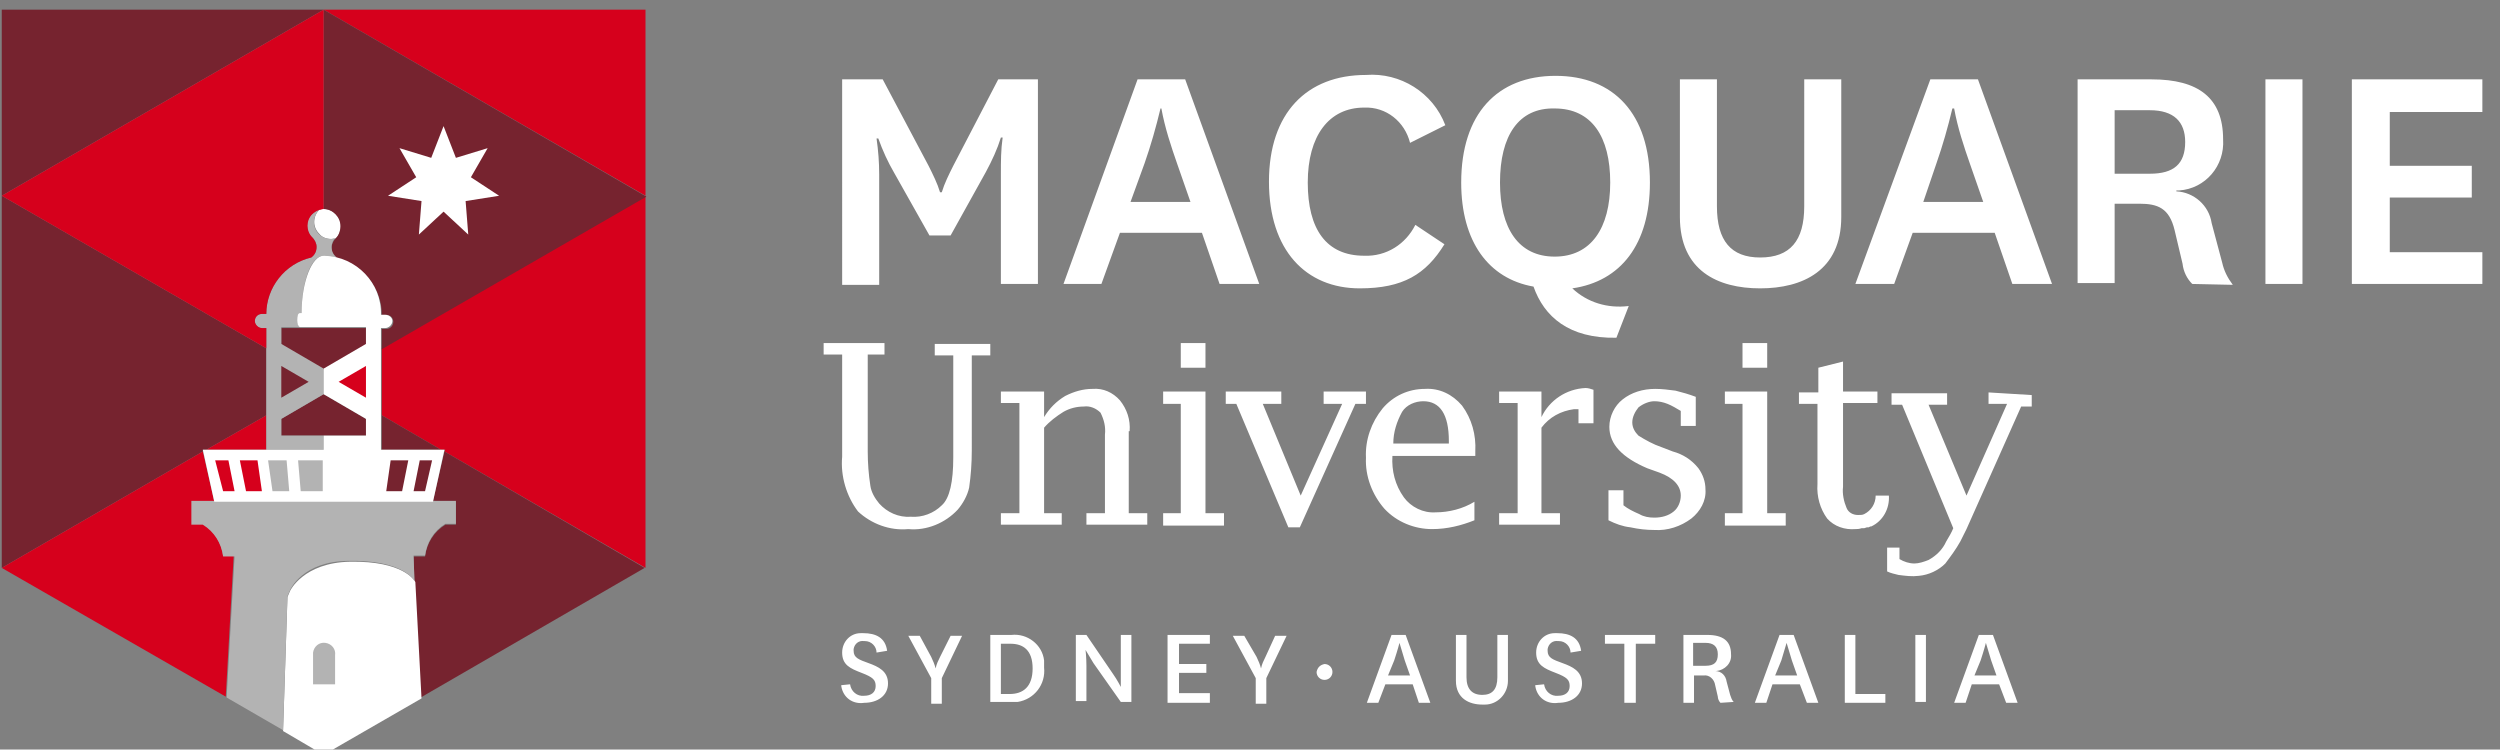 <svg xmlns="http://www.w3.org/2000/svg" id="Layer_1" viewBox="0 0 283.5 85"><rect x="0" y="0" width="283.5" height="85" fill="#808080" stroke="none"/><style>.st1{fill:#fff}.st2{fill:#d6001c}.st3{fill:#76232f}.st4{fill:#b3b3b3}</style><path fill="none" d="M318-28.1V112"/><path class="st1" d="M105.4 26.7l-4-7.1c-.7-1.2-1.3-2.5-1.8-3.9h-.2c.2 1.4.3 2.7.3 4.1v12.5h-4.2V9h4.6l5.2 9.8c.5 1 1 2 1.3 3h.2c.3-1 .8-2 1.3-3l5.1-9.8h4.5v23.2h-4.2V19.7c0-1.4.0-2.7.2-4.1h-.2c-.4 1.3-1 2.6-1.7 3.9l-4 7.2h-2.4zM136.3 26.4H127l-2.1 5.8h-4.3L129 9h5.4l8.4 23.2h-4.5l-2-5.8zm-8.1-3.5h6.8l-1.5-4.3c-.7-2-1.4-4.1-1.8-6.3h-.1c-.5 2.1-1.1 4.2-1.8 6.2l-1.6 4.4zm35.6 4.8c-2.1 3.4-4.7 5-9.6 5-6.1.0-10.3-4.3-10.3-12.1s4.3-12.1 11-12.1c3.9-.3 7.6 2 9 5.7l-4 2c-.6-2.4-2.7-4.1-5.2-4-4 0-6.4 3.2-6.4 8.5s2.1 8.3 6.4 8.3c2.5.1 4.7-1.3 5.8-3.5l3.3 2.2zm19.5 10.6c-5.4.1-8.2-2.4-9.4-5.8-5.1-.9-8.2-5.1-8.2-11.8.0-7.8 4.1-12.1 10.7-12.1s10.7 4.3 10.7 12.1c0 7-3.3 11.2-8.8 12 1.7 1.6 4 2.3 6.4 2l-1.4 3.6zm-13.2-17.6c0 5.2 2.1 8.4 6.2 8.4s6.3-3.2 6.3-8.4-2.1-8.4-6.3-8.4c-4.1-.1-6.2 3.1-6.2 8.4zM208.8 9v15.6c0 6.1-4.4 8.1-9.2 8.1s-9.1-2-9.1-8.1V9h4.2v14.4c0 3.9 1.6 5.8 4.9 5.8 3.4.0 5-1.9 5-5.8V9h4.2zm17.4 17.4h-9.3l-2.1 5.8h-4.4L218.9 9h5.4l8.4 23.2h-4.5l-2-5.8zm-8.1-3.5h6.8l-1.5-4.3c-.7-2-1.4-4.1-1.8-6.3h-.2c-.5 2.1-1.1 4.2-1.8 6.2l-1.5 4.4zm30.5 9.3c-.6-.6-1-1.4-1.1-2.3l-.9-3.8c-.6-2.5-1.9-3-4-3h-2.8v9h-4.2V9h8.4c5.3.0 8.1 2.1 8.1 6.8.2 3-2 5.6-5 5.8h-.3v.1c2 .1 3.7 1.6 4 3.6l1.2 4.5c.2.9.6 1.7 1.2 2.5l-4.6-.1zm-8.8-12.5h4c2.7.0 4-1.1 4-3.6.0-2.3-1.3-3.6-4-3.6h-4v7.2zM261.1 9v23.2h-4.2V9h4.2zm20.4 23.2h-14.8V9h14.8v3.7H271v6.1h9.3v3.6H271v6.2h10.5v3.6z"/><path class="st2" d="M43.3 47.1 50 51h.5l-.1.2 22.8 13.2V22.2L43.3 39.5z"/><path class="st3" d="M23.4 51l6.8-3.9v-7.6L.2 22.2v42.2L23 51.2V51z"/><path class="st2" d="M36.7 1.1l36.5 21.1V1.1z"/><path class="st3" d="M.2 1.1v21.1L36.7 1.1zM51.7 56.9v2.6h-1.2c-1.3.8-2.1 2.1-2.3 3.6h-1.3L47 66l.7 13.1 25.4-14.7-22.7-13.2-1.3 5.6 2.6.1zM50 51l-6.7-3.9V51z"/><path class="st2" d="M24.3 56.9 23 51.2.2 64.4 25.6 79l.9-16h-1.2c-.2-1.5-1-2.8-2.3-3.6h-1.2v-2.5h2.5zm5.9-9.8L23.4 51h6.8z"/><path class="st1" d="M37.6 27.1c.2.0.3.0.5-.1.7-.7.8-1.9.0-2.7-.4-.4-.9-.6-1.4-.6-.2.0-.3.0-.5.1-.7.7-.8 1.9.0 2.7.3.4.8.6 1.4.6zm2.1 36.6c-5.3.1-6.8 3.3-6.8 3.3l-.3.7-.5 15.2 4.6 2.7 11.1-6.4-.7-13.2c-.1-.2-1.4-2.4-7.4-2.3z"/><path class="st4" d="M21.7 56.9v2.6H23c1.3.8 2.1 2.1 2.3 3.6h1.3l-.9 16 6.4 3.7.5-15.2.3-.7s1.4-3.3 6.7-3.3c6-.1 7.3 2.1 7.4 2.3l-.1-2.9h1.3c.2-1.5 1-2.8 2.3-3.6h1.2v-2.6h-30z"/><path class="st4" d="M38 74.3c.1-.7-.4-1.3-1.1-1.4s-1.3.4-1.4 1.1V77.6H38v-3.3z"/><path class="st3" d="M31.9 37.2v1.9l4.8 2.8 4.8-2.8v-1.9zm4.8 7.5-4.8 2.8v1.9h9.6v-1.9zM43.3 35.7h.5c.4.0.8.3.8.8.0.4-.3.8-.8.8h-.5v2.3l30-17.3L36.7 1.1v22.6c1 0 1.9.9 1.9 1.9v.1c0 .5-.2 1-.5 1.3s-.5.7-.5 1.1c0 .5.2.9.6 1.2 3 .7 5.1 3.4 5.1 6.4z"/><path class="st4" d="M36.7 49.4h-4.8v-1.9l4.8-2.8v-2.9L31.9 39v-1.9H34c-.1.0-.3-.4-.3-.8s.1-.8.3-.8h.2c0-3.6 1.1-6.5 2.5-6.5.5.0 1 .1 1.5.2-.4-.3-.6-.7-.6-1.2.0-.4.2-.8.4-1-.2.0-.3.1-.5.1-1 0-1.9-.8-1.9-1.9.0-.5.2-1 .6-1.4-1 .3-1.6 1.3-1.3 2.3.1.3.2.6.5.8.3.3.5.7.5 1.1.0.5-.2.9-.6 1.2-3 .7-5.1 3.4-5.1 6.4h-.5c-.4.0-.8.3-.8.8.0.4.3.8.8.8h.5V51h6.5v-1.6z"/><path class="st1" d="M36.7 41.8v2.9l4.8 2.8v1.9h-4.8V51H23l1.3 5.9h24.8l1.3-5.9h-7.2V37.2h.5c.4.0.8-.4.8-.8s-.4-.7-.8-.7h-.5c.1-3.6-2.8-6.6-6.4-6.7h-.1c-1.3.0-2.5 2.9-2.5 6.5H34c-.2.0-.3.3-.3.8.0.4.1.7.3.8h7.5V39l-4.8 2.8z"/><path class="st3" d="M31.9 41.5l3.1 1.8-3.1 1.8z"/><path class="st2" d="M41.5 41.5l-3.1 1.8 3.1 1.8z"/><path class="st1" d="M50.3 24l-2.8 2.6.3-3.8-3.8-.6 3.2-2.1-1.9-3.3 3.6 1.1 1.4-3.6 1.4 3.6 3.6-1.1-1.9 3.3 3.2 2.1-3.8.6.3 3.8z"/><path class="st2" d="M29.7 37.2c-.4.0-.8-.4-.8-.8s.3-.8.8-.8h.5c0-3 2.1-5.7 5.1-6.4.4-.3.6-.7.6-1.2.0-.4-.2-.8-.5-1.1-.7-.7-.7-1.9.0-2.6.2-.2.5-.4.8-.5.2.0.3-.1.5-.1V1.1L.2 22.2l30 17.3v-2.3h-.5z"/><path class="st4" d="M30.9 55.7h1.9l-.3-3.5h-2.1l.5 3.5zm3.2.0h2.5v-3.5h-2.8l.3 3.5z"/><path class="st2" d="M27.9 55.7h1.8l-.5-3.5h-2l.7 3.5zm-2.6.0h1.3l-.7-3.5h-1.5l.9 3.5z"/><path class="st3" d="M43.8 55.7h1.8l.7-3.5h-2l-.5 3.5zm3.1.0h1.3l.8-3.5h-1.4l-.7 3.5z"/><path class="st1" d="M106 40.3h2.1v11.6c0 2.7-.4 4.6-1.3 5.4-.9.9-2.2 1.4-3.5 1.3-1.4.1-2.7-.5-3.6-1.5-.5-.6-.9-1.3-1-2-.2-1.3-.3-2.6-.3-3.9v-11h1.9v-1.3h-6.9v1.3h2.1v11.6c-.2 2.2.5 4.5 1.8 6.2 1.5 1.4 3.6 2.2 5.7 2 2.1.2 4.2-.7 5.6-2.2.6-.7 1.1-1.6 1.3-2.5.2-1.4.3-2.8.3-4.2V40.3h2.1V39H106v1.3zm22.1 8.6c.1-1.3-.3-2.5-1.1-3.5-.8-.9-1.9-1.4-3.1-1.3-1.1.0-2.1.3-3.1.8-1 .6-1.8 1.4-2.4 2.4v-2.9h-4.9v1.3h2.1v12.5h-2.1v1.3h6.9v-1.3h-2v-9.7c.6-.7 1.4-1.3 2.2-1.8.7-.4 1.5-.6 2.3-.6.7-.1 1.4.2 1.9.7.4.8.6 1.6.5 2.5v8.9h-2.1v1.3h6.9v-1.3H128v-9.3zM136.7 44.4h-4.8v1.4h2v12.4h-2v1.4h6.9v-1.4h-2.1zM133.9 38.9h2.8v2.8h-2.8zm16.2 6.9h2.1l-4.7 10.4-4.3-10.4h2.1v-1.4H139v1.4h1.2l5.9 14h1.3l6.3-14h1.2v-1.4h-4.8zm11.5-1.7c-1.9.0-3.6.8-4.8 2.2-1.3 1.6-2 3.6-1.9 5.6-.1 2.1.7 4.2 2.1 5.8 1.4 1.5 3.4 2.3 5.4 2.3 1.7.0 3.3-.4 4.8-1v-2.1c-1.3.8-2.9 1.2-4.4 1.2-1.4.1-2.8-.6-3.6-1.7-1-1.4-1.4-3-1.3-4.7h9.4v-.5c.1-1.9-.4-3.7-1.5-5.2-1.1-1.3-2.6-2-4.2-1.9zm2.7 6.2H158c0-1.3.4-2.5 1-3.6.5-.8 1.5-1.2 2.4-1.2 1.9.0 2.9 1.5 2.9 4.5v.3zM174.8 47.3v-2.9H170v1.3h2.1v12.5H170v1.3h6.9v-1.3h-2.1v-9.7c.9-1.2 2.2-1.9 3.7-2.1h.5V48h1.7v-3.8c-.3-.1-.6-.2-.9-.2-2.2.1-4.1 1.4-5 3.3zM189.7 51.2l-1.3-.5c-.9-.3-1.8-.8-2.6-1.3-.4-.4-.7-.9-.7-1.5s.3-1.2.7-1.7c.5-.4 1.2-.7 1.8-.7.5.0 1 .1 1.5.3.5.2 1 .5 1.5.8v1.7h1.7V45c-.8-.3-1.5-.5-2.3-.7-.8-.1-1.5-.2-2.3-.2-1.4.0-2.7.4-3.7 1.2-.9.7-1.5 1.9-1.5 3.1.0 2 1.5 3.5 4.3 4.7l1.4.5c1.6.6 2.4 1.5 2.4 2.6.0.7-.3 1.4-.8 1.8-.6.5-1.4.7-2.2.7-.6.0-1.2-.1-1.7-.4-.7-.3-1.3-.6-1.8-1v-1.7h-1.7V59c.8.4 1.6.7 2.5.8.9.2 1.8.3 2.7.3 1.5.1 3-.4 4.2-1.3 1-.8 1.7-2 1.6-3.3.0-.9-.3-1.7-.8-2.4-.8-1-1.8-1.6-2.9-1.9zM197.6 38.9h2.8v2.8h-2.8zM200.4 44.4h-4.8v1.4h2v12.4h-2v1.4h6.9v-1.4h-2.1zm13.8 11.8h-1.5c0 .9-.5 1.7-1.3 2.1-.2.1-.4.1-.7.1-.6.0-1.1-.3-1.3-.8-.3-.7-.5-1.6-.4-2.4v-9.5h3.9v-1.3H209V41l-2.8.7v2.8H204v1.3h2.1v9.1c-.1 1.4.3 2.8 1.1 3.9.8.9 2 1.3 3.2 1.2.2.0.4.0.7-.1H211.4l.3-.1h.2l.2-.1h.1c1.3-.6 2.1-2 2-3.5z"/><path class="st1" d="M225.5 44.5v1.3h2.1L223 56.2l-4.3-10.3h2.1v-1.3h-6.3v1.3h1.2l5.8 14c-.2.5-.5 1-.8 1.5-.4.9-1.1 1.6-2 2.1-.5.2-1.1.4-1.6.4-.6.0-1.2-.2-1.7-.5v-1.3H214v2.7c.4.2.9.3 1.3.4.8.1 1.5.2 2.3.1 1.1-.1 2.2-.6 3-1.4.6-.8 1.2-1.6 1.7-2.5l.3-.6.4-.8 6.2-13.9h1.2v-1.3l-4.9-.3zM96.4 77.6c.1.8.8 1.4 1.6 1.3.8.0 1.3-.4 1.3-1.1.0-.7-.3-1-1.6-1.5s-2.2-.9-2.2-2.3c0-1.2.9-2.2 2.1-2.2h.3c1.4.0 2.5.5 2.7 2l-1.2.2c0-.7-.6-1.3-1.3-1.3H98c-.6-.1-1.1.3-1.2.9v.2c0 .8.6 1 1.7 1.4 1.1.4 2.2.9 2.2 2.3s-1.2 2.2-2.7 2.2c-1.3.2-2.4-.6-2.6-1.9v-.1l1-.1zM105.6 74.5c.2.4.4.9.5 1.3.1-.5.3-.9.5-1.3l1.2-2.4h1.3l-2.3 4.8v2.9h-1.2v-2.9l-2.6-4.8h1.3l1.3 2.4zm6.7 5.2V72h2.4c1.8-.2 3.5 1.1 3.7 2.9v.8c.2 1.9-1.1 3.6-3 3.9H112.3zm2.2-1c1.5.0 2.6-.8 2.6-2.9.0-2.1-1.1-2.8-2.5-2.8h-1.1v5.7h1zm11.7-2.3c.5.7.9 1.5.9 1.5V72h1.2v7.6h-1.2l-3.1-4.4-.9-1.5s.1.8.1 1.8v4H122V72h1.2l3 4.4zm11 3.3h-4.8V72h4.8v1h-3.5v2.3h3.1v1h-3.1v2.3h3.5v1.1zM142.5 74.5c.2.4.4.9.5 1.3.1-.5.3-.9.5-1.3l1.1-2.4h1.3l-2.3 4.8v2.9h-1.2v-2.9l-2.6-4.8h1.3l1.4 2.4zM150.2 75.3c.5.0.9.4.9.9s-.4.9-.9.9-.9-.4-.9-.9c.1-.5.4-.8.9-.9zm10 2.3h-3.1l-.8 2.1H155l2.8-7.7h1.6l2.8 7.7h-1.3l-.7-2.1zm-2.8-1h2.5l-.6-1.7c-.2-.7-.4-1.3-.6-2 0 0-.2.8-.6 2l-.7 1.7zM171 72v5.2c0 1.5-1.2 2.7-2.6 2.7h-.3c-1.5.0-3-.7-3-2.7V72h1.2v4.8c0 1.3.6 2 1.8 2 1.1.0 1.7-.6 1.7-2V72h1.2zM175.1 77.6c.1.8.8 1.4 1.6 1.3.8.0 1.3-.4 1.3-1.1.0-.7-.3-1-1.6-1.5s-2.2-.9-2.2-2.3c0-1.2.9-2.2 2.1-2.2h.3c1.4.0 2.5.5 2.7 2l-1.2.2c0-.7-.6-1.3-1.3-1.3h-.1c-.6-.1-1.1.3-1.2.9v.2c0 .8.6 1 1.7 1.4s2.2.9 2.2 2.3-1.2 2.2-2.7 2.2c-1.3.2-2.4-.6-2.6-1.9v-.1l1-.1zM184.2 79.7V73H182v-1h5.7v1h-2.2v6.7h-1.3zm10.9.0c-.2-.2-.3-.5-.3-.7l-.3-1.3c-.1-.7-.7-1.2-1.3-1.1h-1.1v3.1h-1.2V72h2.7c1.8.0 2.7.7 2.7 2.2.1 1-.7 1.8-1.7 1.9h-.1c.7.0 1.2.5 1.3 1.2l.4 1.5c.1.3.2.6.4.8l-1.5.1zm-3.1-4.2h1.4c1 0 1.4-.4 1.4-1.3s-.5-1.3-1.4-1.3H192v2.6zM204.1 77.6H201l-.7 2.1H199l2.8-7.7h1.6l2.8 7.7h-1.3l-.8-2.1zm-2.8-1h2.5l-.6-1.7c-.2-.7-.4-1.3-.6-2-.2.7-.4 1.3-.6 2l-.7 1.7zM210.4 72v6.7h3.4v1h-4.6V72h1.2zm8 0v7.6h-1.2V72h1.2zM226.7 77.6h-3.1l-.7 2.1h-1.3l2.8-7.7h1.6l2.8 7.7h-1.3l-.8-2.1zm-2.8-1h2.5l-.6-1.7c-.2-.7-.4-1.3-.6-2 0 0-.2.8-.6 2l-.7 1.7z"/></svg>